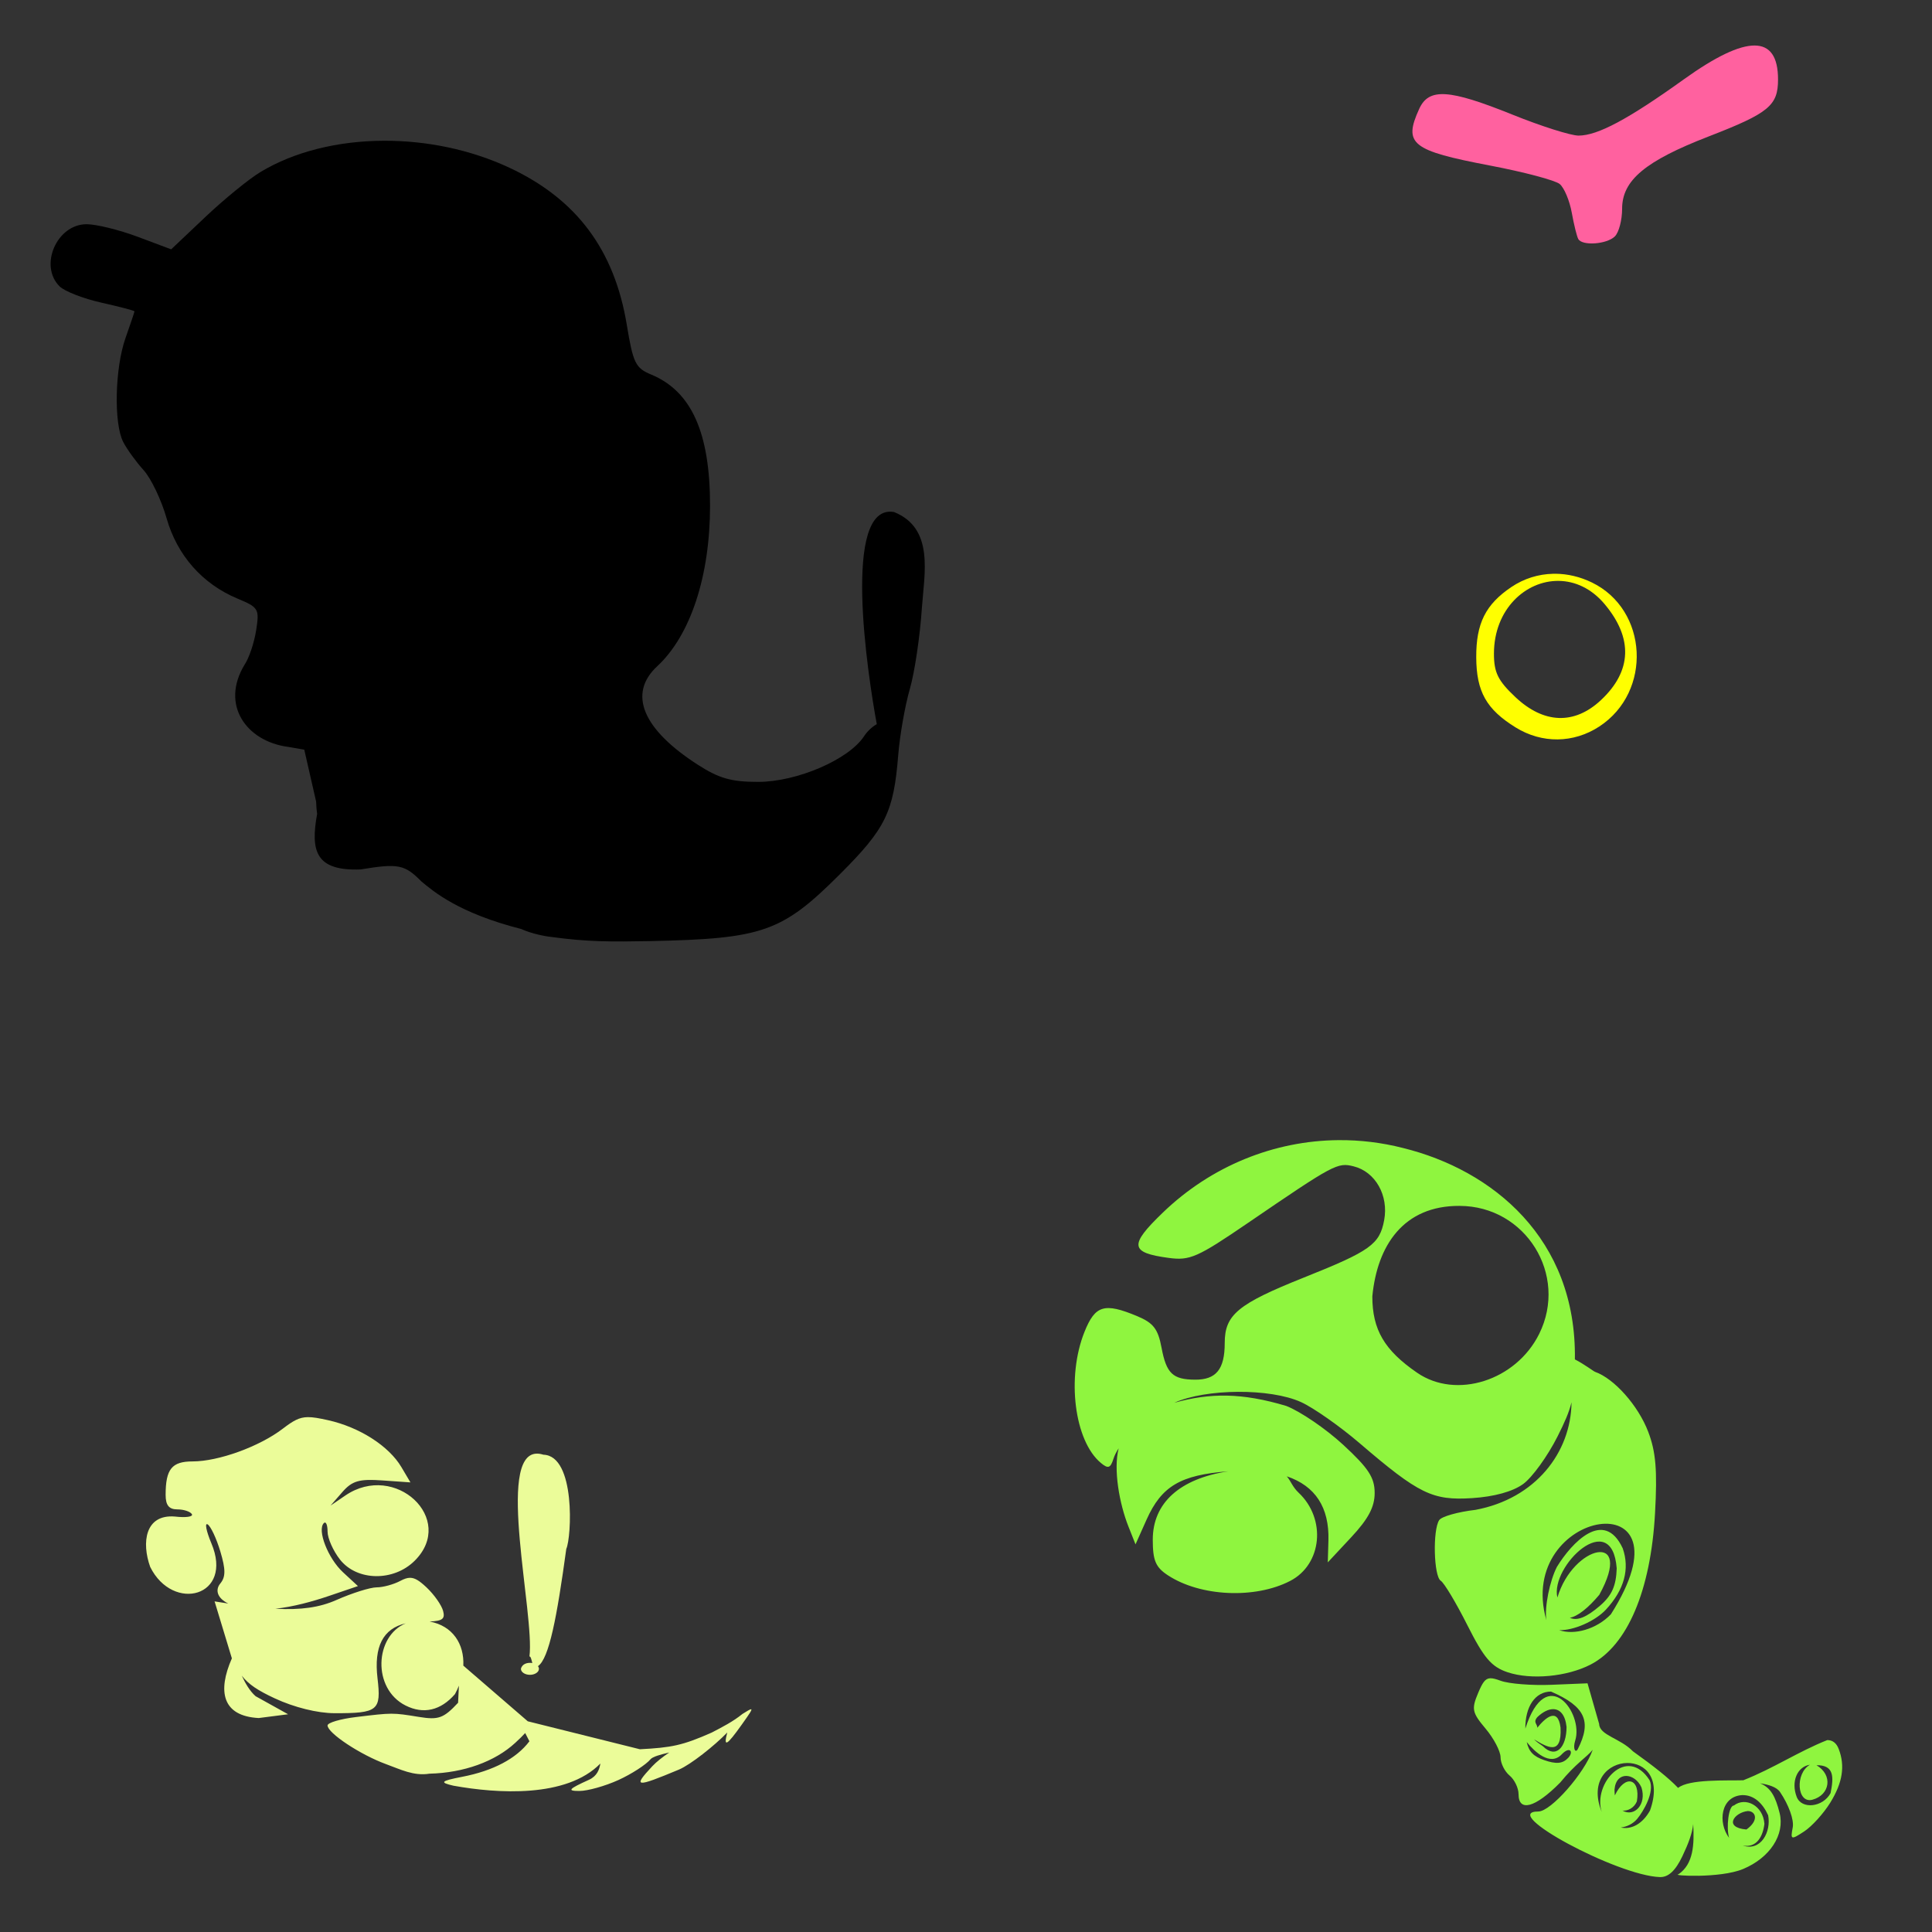 <?xml version="1.0" encoding="UTF-8" standalone="no"?>
<!-- Created with Inkscape (http://www.inkscape.org/) -->

<svg
   xmlns:dc="http://purl.org/dc/elements/1.1/"
   xmlns:cc="http://creativecommons.org/ns#"
   xmlns:rdf="http://www.w3.org/1999/02/22-rdf-syntax-ns#"
   xmlns:svg="http://www.w3.org/2000/svg"
   xmlns="http://www.w3.org/2000/svg"
   xmlns:sodipodi="http://sodipodi.sourceforge.net/DTD/sodipodi-0.dtd"
   xmlns:inkscape="http://www.inkscape.org/namespaces/inkscape"
   id="svg2865"
   version="1.1"
   inkscape:version="0.47 r22583"
   width="1080"
   height="1080"
   sodipodi:docname="GreenWormThing.svg">
  <rect width="100%" height="100%" fill="#333333" stroke="none"/>
  <defs
     id="defs2869">
    <inkscape:perspective
       sodipodi:type="inkscape:persp3d"
       inkscape:vp_x="0 : 0.5 : 1"
       inkscape:vp_y="0 : 1000 : 0"
       inkscape:vp_z="1 : 0.5 : 1"
       inkscape:persp3d-origin="0.5 : 0.33333333 : 1"
       id="perspective2873" />
  </defs>
  <sodipodi:namedview
     pagecolor="#ffffff"
     bordercolor="#666666"
     borderopacity="1"
     objecttolerance="10"
     gridtolerance="10"
     guidetolerance="10"
     inkscape:pageopacity="0"
     inkscape:pageshadow="2"
     inkscape:window-width="1280"
     inkscape:window-height="747"
     id="namedview2867"
     showgrid="false"
     inkscape:zoom="0.4537037"
     inkscape:cx="540"
     inkscape:cy="540"
     inkscape:window-x="-4"
     inkscape:window-y="-4"
     inkscape:window-maximized="1"
     inkscape:current-layer="svg2865" />
  <path
     style="fill:#000000"
     d="m 214.594,78.678 c -25.378,0.086 -49.87,5.94 -69.032,17.503 -6.453,3.894 -20.31,15.207 -30.799,25.139 l -19.074,18.06 -18.753,-7.028 c -10.321,-3.861 -23.161,-7.011 -28.518,-7.011 -16.658,0 -26.735,23.121 -15.138,34.719 2.765,2.765 13.326,6.871 23.467,9.14 10.141,2.269 18.432,4.452 18.432,4.849 0,0.397 -2.269,7.131 -5.035,14.969 -5.927,16.798 -6.601,47.668 -1.267,58.05 2.069,4.027 7.19,11.103 11.37,15.712 4.18,4.609 9.962,16.696 12.857,26.863 5.925,20.81 20.019,36.788 39.686,44.99 11.804,4.923 12.274,5.736 10.39,17.773 -1.086,6.936 -3.998,15.573 -6.488,19.209 -13.588,22.456 1.067,42.739 24.176,45.869 3.187,0.577 6.254,1.102 9.224,1.588 l 6.623,29.042 c 0.075,2.639 0.276,4.99 0.558,6.842 -3.786,20.924 -0.803,31.989 24.295,31.069 21.054,-3.476 24.614,-2.774 33.941,6.656 6.94,5.788 20.994,17.762 55.871,26.643 5.531,2.533 13.089,4.064 16.759,4.426 20.2,2.792 33.453,2.738 55.313,2.331 62.988,-1.308 73.7,-5.067 106.014,-37.337 25.67,-25.635 30.078,-34.679 32.657,-66.751 0.89,-11.062 3.815,-27.663 6.488,-36.881 2.673,-9.218 5.699,-29.573 6.724,-45.244 1.376,-19.369 7.008,-44.575 -15.577,-53.641 -29.416,-5.076 -14.699,91.236 -9.63,118.584 -2.548,1.422 -5.262,3.916 -7.113,6.741 -8.553,13.053 -37.503,25.528 -59.233,25.528 -14.971,0 -21.819,-1.946 -33.688,-9.579 -30.993,-19.931 -39.182,-39.79 -22.706,-55.06 18.572,-17.212 29.498,-50.354 29.532,-89.559 0.034,-40.993 -10.355,-64.168 -32.945,-73.526 -8.723,-3.613 -10.059,-6.346 -13.617,-27.893 -6.905,-41.811 -28.088,-70.151 -65.551,-87.683 -21.745,-10.176 -46.375,-15.185 -70.214,-15.104 z"
     id="path2964" />
  <path
     style="fill:#ff619f;fill-opacity:1"
     d="m 980.789,25.437 c 8.762,0.013 13.144,6.34 13.144,18.956 0,14.66 -5.097,18.839 -38.858,31.914 -35.416,13.716 -48.302,24.493 -48.302,40.395 0,6.266 -1.809,13.196 -4.021,15.408 -4.446,4.446 -18.223,5.473 -20.476,1.521 -0.788,-1.383 -2.437,-8.021 -3.649,-14.749 -1.213,-6.728 -4.241,-13.941 -6.741,-16.016 -2.5,-2.075 -19.988,-6.71 -38.858,-10.306 -44.094,-8.402 -48.64,-12.04 -39.686,-31.694 5.382,-11.812 16.611,-11.109 52.12,3.21 16.002,6.453 32.624,11.725 36.949,11.725 10.679,0 27.775,-9.133 58.929,-31.492 17.542,-12.59 30.687,-18.884 39.449,-18.871 z"
     id="path2960" />
  <path
     style="fill:#8ff53f;fill-opacity:1"
     d="m 748.286,637.34 c -36.042,0.282 -71.207,14.44 -98.293,40.547 -18.9,18.217 -18.359,22.382 3.328,25.291 11.846,1.589 16.03,-0.249 44.264,-19.53 48.333,-33.008 50.057,-33.925 59.148,-31.644 12.145,3.048 19.611,16.276 17.013,30.123 -2.529,13.481 -7.735,17.205 -44.754,31.982 -37.032,14.782 -44.365,20.829 -44.365,36.645 0,14.661 -4.775,20.564 -16.591,20.493 -12.473,-0.075 -16.028,-3.471 -18.736,-17.908 -1.962,-10.459 -4.543,-13.82 -13.6,-17.604 -18.354,-7.669 -23.505,-6.116 -29.481,8.819 -10.128,25.313 -5.659,60.931 9.191,73.255 4.064,3.373 5.346,2.937 7.045,-2.416 0.57,-1.796 1.56,-3.742 2.872,-5.761 -3.011,11.79 0.371,30.829 5.474,43.706 l 3.953,9.968 6.217,-13.904 c 8.324,-18.592 18.921,-24.888 45.582,-26.93 -26.959,4.113 -42.152,17.619 -42.152,38.199 0,11.672 1.591,15.432 8.464,19.936 18.184,11.915 48.67,13.314 68.339,3.142 17.879,-9.246 20.305,-34.685 4.714,-49.332 -3.459,-3.25 -4.363,-6.613 -6.606,-9.14 15.915,5.355 23.803,17.363 23.281,35.783 l -0.355,12.316 13.093,-14.039 c 9.566,-10.255 13.11,-16.93 13.11,-24.751 0,-8.621 -3.436,-13.871 -17.604,-26.947 -9.679,-8.933 -24.016,-18.708 -31.863,-21.727 -24.82,-7.424 -42.608,-7.333 -62.578,-1.74 17.757,-7.993 53.68,-8.211 70.856,-0.405 6.976,3.17 21.748,13.527 32.809,23.011 33.134,28.408 40.721,32.103 62.882,30.681 12.321,-0.791 22.651,-3.64 28.501,-7.873 5.045,-3.65 13.695,-15.613 19.226,-26.592 3.966,-7.874 6.39,-13.337 7.822,-19.108 -0.299,28.14 -20.205,53.87 -53.674,60.128 -9.806,1.132 -18.936,3.705 -20.291,5.727 -3.717,5.551 -3.06,31.484 0.862,33.908 1.889,1.168 8.573,12.32 14.85,24.784 9.274,18.415 13.493,23.359 22.537,26.373 13.137,4.378 33.195,2.508 46.41,-4.325 20.538,-10.621 33.59,-41.296 35.986,-84.592 1.326,-23.964 0.467,-34.31 -3.818,-45.531 -5.601,-14.667 -18.957,-29.713 -29.735,-33.502 -0.812,-0.286 -5.896,-4.216 -11.252,-6.944 1.044,-67.638 -46.198,-105.898 -96.012,-118.161 -11.94,-3.063 -24.056,-4.504 -36.07,-4.41 z m 67.596,36.763 c 36.919,0.032 60.885,38.533 44.534,71.549 -12.938,26.125 -46.322,36.762 -68.204,21.743 -18.305,-12.563 -25.072,-24.076 -25.072,-42.71 2.72,-28.409 17.403,-50.762 48.741,-50.583 z m 84.608,228.298 c -8.016,8.367 -20.495,11.787 -28.941,8.853 7.889,0.336 20.137,-4.961 26.187,-11.488 10.21,-11.017 13.409,-22.73 9.377,-34.245 -10.527,-22.532 -28.626,-2.955 -36.78,10.356 -4.006,7.747 -7.036,22.559 -5.913,29.802 -17.703,-62.309 84.549,-79.577 36.07,-3.278 z m 3.261,-25.68 c -0.329,9.862 -2.734,15.207 -9.41,20.949 -7.423,6.385 -12.708,8.586 -16.793,6.673 4.345,-0.744 10.267,-5.465 16.472,-12.84 19.819,-35.957 -14.693,-27.894 -23.433,1.537 -4.143,-17.532 30.511,-50.68 33.164,-16.32 z m -70.772,61.446 c -2.811,0.147 -4.28,2.488 -6.707,8.261 -3.783,8.996 -3.369,10.919 4.19,19.902 4.604,5.472 8.363,12.679 8.363,15.999 0,3.32 2.269,7.909 5.035,10.204 2.765,2.295 5.018,6.996 5.018,10.458 0,9.863 9.04,7.917 23.332,-6.589 8.52,-10.475 14.598,-13.963 18.128,-18.246 -4.635,13.15 -23.4,34.482 -30.377,34.482 -22.441,0 44.042,35.888 67.917,36.661 4.734,0.153 8.706,-3.521 12.57,-11.623 3.404,-7.137 5.548,-12.863 6.065,-17.993 0.646,11.401 0.155,22.317 -8.228,28.045 -4.671,0.8 23.261,2.431 36.155,-2.957 14.971,-6.255 23.392,-19.184 20.375,-31.272 -2.317,-9.283 -4.994,-14.27 -10.965,-16.624 4.711,0.694 9.312,2.09 11.184,4.849 4.916,7.244 7.919,15.633 7.113,19.851 -1.324,6.927 -0.981,7.046 6.42,2.196 4.294,-2.813 10.843,-10.048 14.563,-16.067 6.894,-11.154 8.37,-20.503 4.731,-29.988 -1.268,-3.305 -3.363,-4.974 -6.386,-5.001 -16.224,6.441 -29.961,15.756 -46.967,22.47 -9.315,0.265 -30.293,-0.752 -36.442,4.274 -5.448,-5.739 -13.679,-12.165 -25.291,-20.493 -6.967,-7.268 -18.65,-8.895 -18.838,-15.239 l -6.504,-22.74 -20.105,0.828 c -11.062,0.46 -23.88,-0.56 -28.484,-2.264 -2.541,-0.94 -4.39,-1.462 -5.862,-1.385 z m 34.043,7.434 c 19.358,8.361 22.739,16.85 15.019,32.066 -1.31,2.614 -2.975,-0.006 -1.487,-4.697 4.856,-15.3 -16.107,-43.784 -27.876,-6.657 -0.127,-12.316 5.514,-20.713 14.344,-20.713 z m 1.183,9.833 c 3.858,-0.005 6.798,3.191 7.501,9.917 0,11.407 -5.939,18.085 -13.262,10.762 -2.074,-1.387 -3.73,-2.619 -4.933,-3.818 7.439,4.455 15.675,9.415 14.833,-6.572 -1.495,-11.725 -8.671,-5.315 -12.992,0.118 0.189,-2.019 -2.588,-2.963 0.068,-5.998 3.076,-2.906 6.146,-4.406 8.785,-4.41 l -2e-5,0 z m -14.749,18.381 c 4.27,5.325 13.068,13.734 19.564,6.876 4.506,-4.757 6.929,-1.507 3.531,2.061 -3.046,3.199 -6.656,3.505 -13.398,1.149 -5.85,-2.044 -8.504,-4.632 -9.697,-10.086 z m 56.225,11.708 c 9.826,-0.063 19.2,8.357 12.671,26.592 -4.183,7.478 -10.403,10.787 -16.337,9.478 3.368,-0.39 6.856,-2.029 9.225,-4.883 3.298,-3.974 9.898,-14.946 6.893,-21.541 -12.657,-19.824 -31.923,1.926 -26.744,17.807 -7.142,-17.705 3.833,-27.386 14.293,-27.454 z m 105.748,1.251 c 9.828,-0.139 9.739,6.415 7.869,15.593 -4.249,7.939 -16.188,9.263 -18.939,2.095 -3.254,-8.479 0.249,-16.928 7.434,-17.959 -8.453,4.749 -7.313,21.878 1.332,19.564 9.939,-2.661 11.607,-13.831 2.305,-19.292 z m -106.39,5.98 c 3.204,0.017 6.746,2.376 8.549,6.454 2.995,9.437 -3.969,16.725 -10.61,12.924 2.99,0.292 6.512,-1.477 8.042,-5.136 2.149,-13.025 -6.601,-15.355 -12.316,-3.345 -0.119,-1.075 -0.186,-2.189 -0.186,-3.294 0.454,-5.293 3.318,-7.619 6.521,-7.603 z m 64.876,10.728 c 6.597,-0.145 11.483,4.649 14.479,11.252 1.814,9.23 -4.018,20.361 -14.175,16.928 7.812,1.52 11.284,-5.184 12.097,-12.114 -0.719,-10.281 -10.649,-15.236 -17.064,-10.255 -2.99,0 -4.381,12.379 -2.669,18.094 -6.399,-8.487 -4.777,-23.223 7.332,-23.906 z m 3.126,8.903 c 4.325,0 6.543,5.092 -0.777,10.323 -13.026,-1.133 -6.765,-9.528 0.777,-10.323 z"
     id="path2898"
     sodipodi:nodetypes="cssssssssssssscccccssssccccssccsssssccssssssssccccssccccscccccscccccsssssccscsccsscssssscccccccscccsccccccccccccssccccscccccsccscccccccccccccccccc" />
  <path
     id="path2881"
     style="fill:#ebfc99;fill-opacity:1"
     d="m 300.051,812.583 c -22.907,0.389 -1.06,89.824 -4.089,113.431 0.673,-0.324 1.141,1.806 1.605,3.632 -2.668,-0.433 -5.67,0.379 -6.369,3.244 0,1.844 2.269,3.345 5.035,3.345 2.765,0 5.035,-1.501 5.035,-3.345 0,-0.538 -0.199,-1.051 -0.541,-1.504 6.226,-4.219 10.624,-27.48 15.83,-65.551 2.945,-6.354 5.33,-52.098 -12.789,-52.644 -1.351,-0.43 -2.59,-0.627 -3.717,-0.608 z M 172.06,792.191 c -4.839,0.06 -8.088,1.961 -14.023,6.488 -13.122,10.009 -35.909,18.263 -50.414,18.263 -11.566,0 -15.036,4.296 -15.036,18.702 0,5.789 1.875,8.109 6.521,8.109 3.578,0 7.242,1.194 8.143,2.652 0.901,1.458 -3.367,2.065 -9.478,1.352 -16.752,-1.373 -18.684,14.646 -13.803,28.18 12.71,25.609 46.865,16.658 34.161,-13.296 -2.854,-6.831 -3.772,-11.559 -2.044,-10.492 1.727,1.067 4.91,7.865 7.079,15.104 3.027,10.104 3.022,14.264 -0.017,17.925 -2.873,3.462 -1.929,8.089 4.443,11.201 -2.464,-0.37 -4.982,-0.768 -7.636,-1.2 l 9.664,31.846 c -8.11,18.433 -5.432,32.278 15.002,33.367 l 16.422,-2.112 -18.162,-10.103 c -3.302,-2.891 -5.799,-7.319 -7.721,-11.455 3.904,4.971 9.111,8.325 18.483,12.688 10.791,5.024 23.837,8.258 33.367,8.278 24.31,0.051 26.166,-1.445 24.024,-19.53 -2.095,-17.685 3.053,-27.772 15.78,-30.714 -17.338,7.136 -18.867,36.504 -0.084,45.953 10.005,5.033 19.664,2.798 27.606,-6.386 0.845,-1.56 1.581,-3.14 2.196,-4.714 l -0.456,9.545 c -8.108,8.68 -10.918,9.699 -21.862,7.924 -14.834,-2.406 -14.758,-2.398 -35.192,0.068 -8.757,1.057 -15.915,3.164 -15.915,4.697 0,4.229 18.243,16.328 32.539,21.574 8.214,2.968 15.525,6.817 24.447,5.389 19.14,-0.475 36.517,-6.72 47.93,-17.233 2.428,-2.237 4.254,-4.018 5.558,-5.491 l 2.365,4.612 c -7.299,9.677 -20.218,16.501 -37.54,19.851 -12.239,2.367 -12.737,3.17 -4.916,4.984 24.46,4.402 63.132,6.997 82.125,-12.401 -0.542,3.289 -1.81,7.019 -6.369,9.089 -11.508,5.226 -12.376,6.251 -5.356,6.251 4.609,0 14.403,-2.745 21.777,-6.099 7.375,-3.355 15.479,-8.6 18.01,-11.657 1.149,-1.388 5.715,-2.667 10.424,-3.734 -3.784,2.553 -7.187,5.235 -9.478,7.687 -11.045,11.824 -9.412,12.017 14.901,1.858 6.399,-2.674 19.905,-13.34 27.015,-20.73 -2.218,8.496 -0.368,7.499 8.076,-4.359 4.478,-6.289 6.163,-8.724 5.153,-8.633 -0.606,0.054 -2.188,1.025 -4.714,2.602 -5.199,4.226 -11.187,7.303 -17.165,10.407 -16.381,7.275 -22.608,8.419 -40.175,9.343 l -62.679,-15.628 -36.036,-31.12 c 0.588,-12.027 -5.885,-22.272 -18.837,-24.649 7.392,-0.306 8.661,-1.637 7.552,-5.879 -0.857,-3.278 -5.047,-9.225 -9.309,-13.229 -3.923,-3.686 -6.468,-5.335 -9.174,-5.339 -1.623,0 -3.307,0.584 -5.372,1.689 -3.74,2.002 -9.722,3.649 -13.296,3.649 -3.574,0 -13.732,3.186 -22.571,7.096 -9.384,4.151 -19.678,5.619 -34.077,4.866 9.957,-1.091 20.484,-3.928 30.377,-7.298 l 15.796,-5.372 -8.363,-7.738 c -8.406,-7.79 -14.558,-23.607 -10.694,-27.471 1.143,-1.143 2.078,0.985 2.078,4.731 0,3.746 3.123,10.787 6.944,15.644 9.521,12.104 30.019,12.404 41.814,0.608 23.261,-23.261 -10.944,-55.367 -38.807,-36.425 l -8.278,5.643 6.623,-7.586 c 5.465,-6.248 9.403,-7.385 22.335,-6.471 l 15.695,1.098 -5.051,-8.532 c -6.978,-11.802 -23.413,-22.324 -40.97,-26.237 -4.969,-1.108 -8.45,-1.743 -11.353,-1.706 z" />
  <path
     id="path2861"
     style="fill:#ffff00"
     d="m 871.333,324.719 c -18.459,-0.238 -36.181,15.84 -36.205,40.632 -0.01,10.587 2.222,15.126 11.961,24.311 15.883,14.979 32.976,15.599 47.812,1.74 17.382,-16.237 18.082,-34.696 2.027,-53.776 -7.393,-8.786 -16.581,-12.791 -25.595,-12.908 z m -1.808,-3.987 c 6.833,0.054 13.777,1.681 20.392,4.899 31.422,15.287 33.773,61.053 4.139,80.469 -14.44,9.461 -32.09,9.66 -46.832,0.524 -16.36,-10.139 -21.909,-20.021 -21.997,-39.196 -0.087,-18.957 5.214,-29.552 19.648,-39.28 7.011,-4.725 15.041,-7.213 23.281,-7.4 0.454,-0.01 0.913,-0.021 1.368,-0.017 z" />
</svg>
